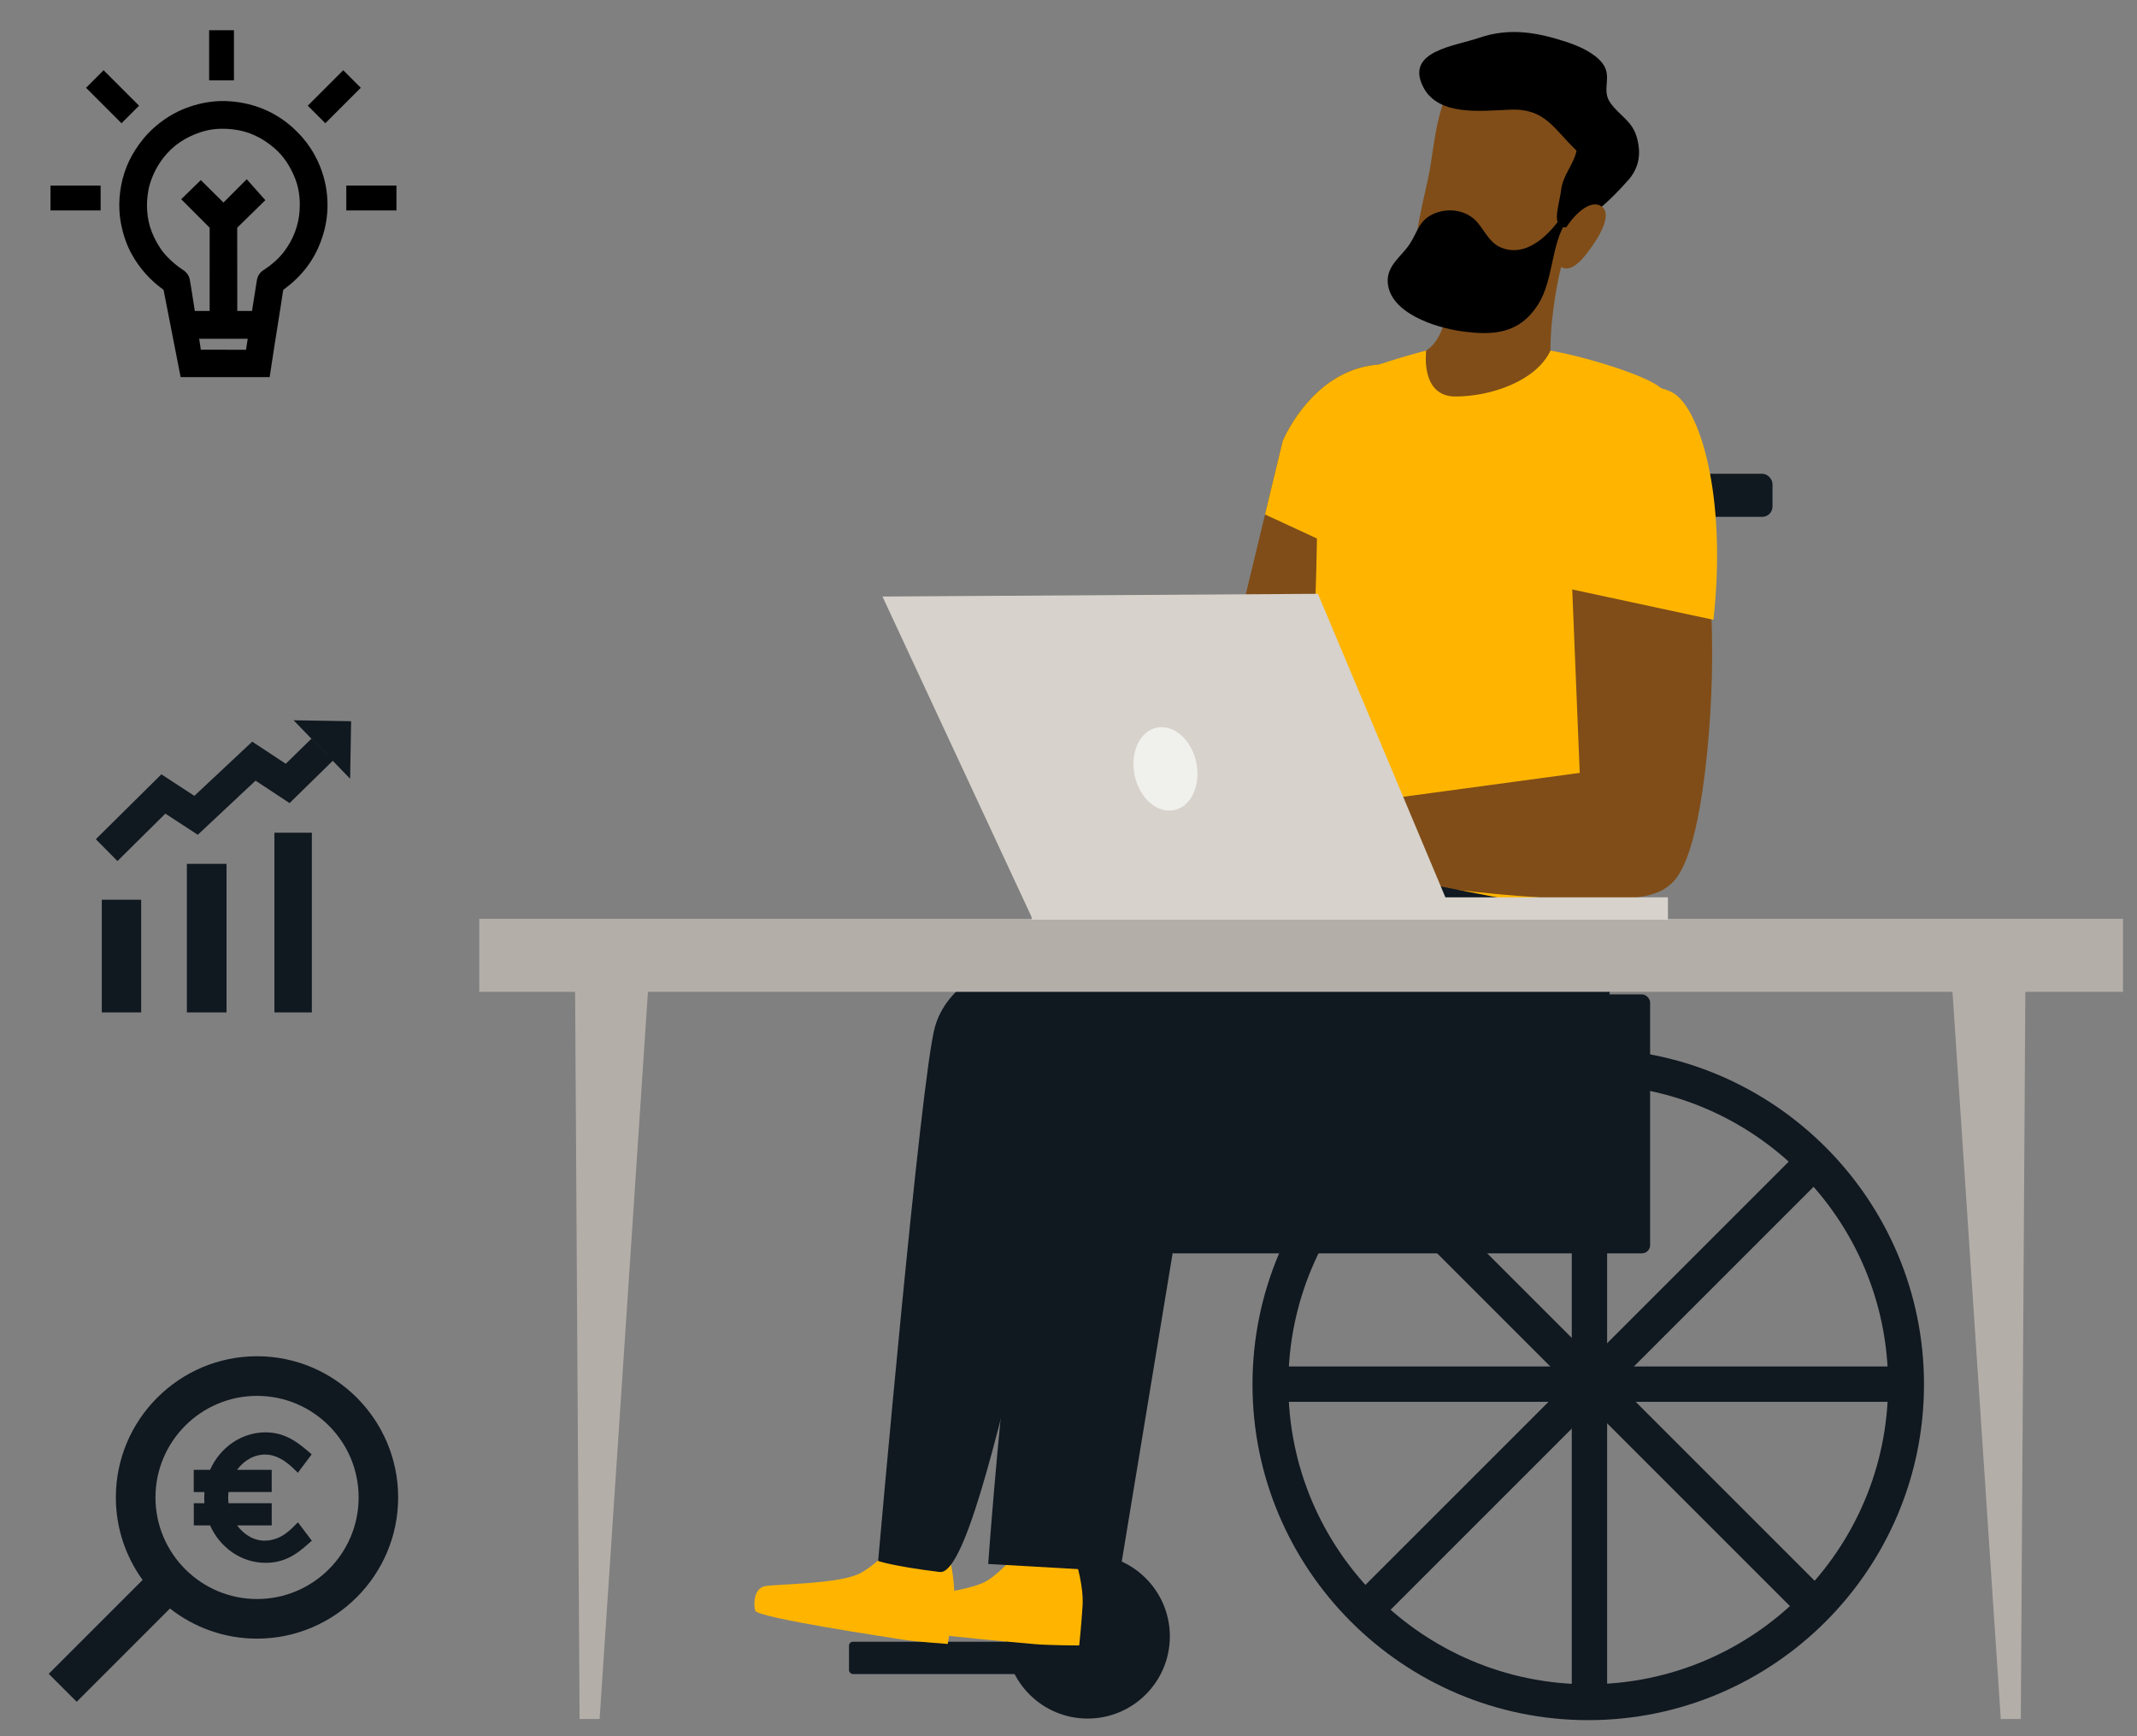 <?xml version="1.0" encoding="UTF-8"?><svg xmlns="http://www.w3.org/2000/svg" viewBox="0 0 800 650"><rect x="0" y="0" width="800" height="650" fill="#808080" stroke="none"/><g id="Layer_1"><rect x="606.91" y="177.37" width="56.64" height="16.12" rx="3.84" ry="3.84" fill="#101820" stroke-width="0"/><path d="m480.21,165.03c1.2-2.72,11.17-24.42,32.36-28.09,12.31-2.13,25.13,2.39,31.1,8.49,26.38,26.94-38.31,127.96-44.04,136.78-14.02,5.39-30.17,10.66-48.29,15-23.15,5.54-44.27,8.3-62.39,9.56,0,0-1.71-3.54-3.98-10.02-2.27-6.48-1.7-14.51-1.7-14.51,25.58-11.12,51.15-22.25,76.73-33.37,6.74-27.94,13.48-55.89,20.22-83.83Z" fill="#804d18" stroke-width="0"/><circle cx="407.17" cy="612.62" r="30.77" fill="#101820" stroke-width="0"/><rect x="317.83" y="614.63" width="78.81" height="12.09" rx="1.45" ry="1.45" fill="#101820" stroke-width="0"/><path d="m720.26,518.29c0-69.31-56.39-125.69-125.69-125.69s-125.69,56.39-125.69,125.69,56.39,125.69,125.69,125.69,125.69-56.38,125.69-125.69Zm-13.44,0c0,61.9-50.36,112.26-112.26,112.26s-112.26-50.36-112.26-112.26,50.36-112.26,112.26-112.26,112.26,50.36,112.26,112.26Z" fill="#101820" stroke-width="0"/><rect x="588.4" y="398.38" width="13.24" height="238.3" fill="#101820" stroke-width="0"/><rect x="592.37" y="399.04" width="13.24" height="238.3" transform="translate(80.8 1117.18) rotate(-90)" fill="#101820" stroke-width="0"/><rect x="591.71" y="396.39" width="13.24" height="238.3" transform="translate(656.87 1303.17) rotate(-135)" fill="#101820" stroke-width="0"/><rect x="591.05" y="400.37" width="13.24" height="238.3" transform="translate(-192.3 574.78) rotate(-45)" fill="#101820" stroke-width="0"/><rect x="416.71" y="380.97" width="16.61" height="243.94" transform="translate(762.45 1068.38) rotate(-170.63)" fill="#101820" stroke-width="0"/><rect x="436.39" y="372.28" width="181.34" height="96.94" rx="3.06" ry="3.06" fill="#101820" stroke-width="0"/><path d="m587.94,87.94c.08-.15.74-1.09.4-.73-4.01,10.6-6.09,21.39-7.3,32.55-.67,6.19-.78,12.4-.5,18.7.13,2.92,1.11,6.48-.4,8.88-2.18,3.48-9.3,4.81-13.26,5.21-12.03,1.22-30.56,1.32-40.91-4.72-.11.13-.44.1,0,.23,2.23-4.6,1.38-10.31,3.25-15.13,10.66-1.6,12.11-14.36,13.37-21.83,1.8-10.62,1.83-21.89,2.01-32.82,7.24-1.26,15.47.82,22.6-2.12l20.72,11.77h.02Z" fill="#804d18" stroke-width="0"/><path d="m355.73,584.46s2.2,9.06,1.3,16.18c-.87,6.93-2.23,14.82-2.23,14.82,0,0-11.91-.84-16.72-1.61-4.81-.77-54.61-8.2-55.36-10.85-.75-2.65-.4-8.28,3.56-9.15,3.96-.85,28.24-.74,35.89-4.93,4.9-2.68,9.93-7.85,9.93-7.85l23.65,3.38h-.02Z" fill="#ffb500" stroke-width="0"/><path d="m492.16,340.5s-5.99,11.09-20.72,12.7c-14.73,1.6-74.56-3.15-84.63,1.82-10.07,4.99-31.48,10.77-36.8,29.41-5.31,18.64-21.27,199.96-21.27,199.96,0,0,5.23,1.93,23.05,4.13,17.81,2.2,47.95-195.71,65.55-205.86,17.58-10.15,126.44,25.16,135.25,15.99,8.81-9.17,19.09-40.83,19.09-40.83l-79.49-17.35-.02.02Z" fill="#101820" stroke-width="0"/><path d="m540.18,193.74c-15.92,0-26.75-16.09-26.28-30.57.38-11.92,8.73-20.55,19.05-24.26-6.03-2.22-13.28-3.21-20.37-1.98-21.19,3.67-31.16,25.38-32.36,28.09-2.22,9.19-4.43,18.39-6.65,27.58l60.2,27.85c4.11-8.99,7.84-18.18,10.68-27.01-1.42.18-2.84.28-4.27.28Z" fill="#ffb500" stroke-width="0"/><path d="m595.54,58.16c-7.14,21.28-9.99,53.77-37.63,57.25-11.65,1.47-23.86-.48-27.18-14.02-2.85-11.65,3.09-28.19,4.93-40.27,2.12-13.91,3.67-30.45,16.48-38.13,13.12-7.85,30.33-.76,35.62,13.92.96,2.67.92,4.79,2.77,7.22l4.99,14.02h.02Z" fill="#804d18" stroke-width="0"/><path d="m609.47,67.54c4.15-4.74,4.93-9.88,3.38-15.78-1.68-6.42-6.27-8.16-9.91-13.12-3.72-5.08.9-9.8-3.08-14.98-3.04-3.97-8.96-6.46-13.24-7.89-11.14-3.71-21.64-5.5-32.93-1.6-9.09,3.13-27.89,4.93-20.84,18.51,5.73,11.02,22.04,8.75,32.72,8.37,12.99-.46,16.18,7.33,24.62,15.34-1.15,5.5-5.1,8.92-5.81,14.98-.65,5.52-4.93,16.54,4.34,13.08,7.28-2.73,15.68-11.16,20.71-16.9h.04Z" stroke-width="0"/><path d="m598.94,76.92c5.06,2.35.08,10.91-2.2,14.19-2.44,3.57-7.51,11.17-11.96,9.03-7.95-3.82,6.36-26.86,14.15-23.23h0Z" fill="#804d18" stroke-width="0"/><path d="m586.72,82.5c-6.06,8.16-5.08,22.25-10.85,31.38-7.09,11.21-16.94,11.82-29.09,10.09-9-1.3-26.67-6.65-27.28-18.41-.32-6.21,5.16-9.55,8.19-14.13,3.11-4.74,3.48-9.19,9.51-11.59,4.81-1.91,10.56-1.38,14.67,2.2,3.4,2.96,5.14,8.52,9.89,10.56,9.76,4.2,18.66-5.08,23.42-12.4l1.53,2.31Z" stroke-width="0"/><path d="m622.09,145.7s8.44,36.04,2.31,67.83c-6.15,31.78-27.79,98.7-35.7,116.88-7.41,17.04-10.98,28.82-10.98,28.82,0,0-72.32-26.05-87.67-28.82-15.36-2.77-19.98-3.86-19.98-3.86,0,0,17.69-39.02,19.98-62.56,2.31-23.51,3.08-58.79,3.08-76.1s-1.53-41.51,11.52-47.05c13.05-5.54,29.26-9.59,29.26-9.59,0,0-2.39,17.19,10.93,17.19s30.24-5.79,35.6-17.19c13.79,2.44,37.61,9.82,41.7,14.42l-.04.02Z" fill="#ffb500" stroke-width="0"/><path d="m640.68,230.52c.48,12.56.53,30.66-1.71,52.38-4.06,39.39-11.12,45.97-13.56,48.13-4.58,4.04-11.64,7.37-49.42,4.92-22.56-1.46-41.8-4.06-56.73-6.56-1.57-9.88-3.15-19.75-4.72-29.63,25.61-3.47,51.23-6.94,76.84-10.41-.96-23.53-1.92-47.07-2.88-70.6,17.39,3.93,34.79,7.86,52.18,11.78Z" fill="#804d18" stroke-width="0"/><path d="m641.44,232.04c5.19-46.9-5.35-80.16-15.6-85.22-10.83-5.35-27.68-.82-37.84,6.82-8.82,6.62-.98,20.21-5.63,65.71l59.08,12.69Z" fill="#ffb500" stroke-width="0"/><path d="m402.92,585.03s2.79,8.9,2.35,16.06c-.42,6.97-1.26,14.94-1.26,14.94,0,0-11.94-.06-16.79-.52-4.85-.46-55.03-4.62-55.95-7.22s-.94-8.23,2.96-9.36c3.9-1.11,28.14-2.58,35.49-7.26,4.72-3,9.4-8.48,9.4-8.48l23.82,1.83h-.02Z" fill="#ffb500" stroke-width="0"/><path d="m605.62,344.7s-3.67,48.99-11.86,59.23c-8.19,10.24-25.08,22.52-39.43,25.6-14.33,3.08-99.02-13.01-106.7-9.93-7.68,3.08-14.59,81.18-18.36,94.44-3.27,11.54-22.33,73.6-22.33,73.6l-37-2.12s12.17-172.56,30.6-204.29c18.43-31.75,82.27-35.45,108.09-35.45,7.72,0,13.92-17.17,13.92-17.17l83.05,16.12v-.02Z" fill="#101820" stroke-width="0"/></g><g id="Icons"><path d="m120.63,64.52c-2.17-6.52-5.91-12.17-11.12-16.81-6.46-5.78-14.25-9.06-23.2-9.78-5.35-.43-10.86.37-16.34,2.39-4.73,1.75-9.13,4.5-13.09,8.18-2.21,2.06-4.27,4.57-6.29,7.71-3.39,5.31-5.36,11.31-5.84,17.83-.23,3.29-.06,6.52.52,9.58.85,4.34,2.14,8.07,3.96,11.39,2.95,5.38,6.98,9.91,12,13.49,2.13,10.9,4.26,21.79,6.39,32.69h33.32l.66-4.31c.43-2.82.86-5.64,1.31-8.49,1.84-11.62,2.98-18.73,3.03-19.39,0,0,.01-.23.14-.46.07-.12.2-.24.39-.37,6.39-4.65,10.96-10.61,13.61-17.73,1.51-4.04,2.36-8.16,2.5-12.21.17-4.67-.47-9.25-1.93-13.61l-.03-.1Zm-28.54,66.42c-3.64-.01-7.28-.01-10.93-.01h-5.98l-.62-4.1h18.18l-.65,4.11Zm20.08-52.2c-.37,5.71-2.39,10.99-6,15.69-1.83,2.33-4.13,4.43-7.12,6.44-.07.06-.14.1-.23.14-1.45.85-2.37,2.21-2.66,3.94l-1.25,7.85c-.19,1.19-.37,2.4-.56,3.61h-5.52l-.03-31.17,10.54-10.3-6.98-7.84-8.69,8.73-8.5-8.4-7.34,7.15,10.66,10.67c-.01,8.46-.01,16.91-.01,25.39v5.77h-5.55c-.4-2.63-.81-5.26-1.24-7.91l-.04-.27c-.12-.7-.23-1.41-.36-2.11l-.22-1.32c-.27-1.57-1.14-2.82-2.56-3.75-2.03-1.32-3.93-2.89-5.78-4.79-1.96-1.97-3.61-4.43-5.08-7.52-1.21-2.52-1.98-5.09-2.32-7.61-.35-2.57-.4-4.86-.17-7,.17-1.7.43-3.67,1.05-5.58,1.14-3.57,2.85-6.82,5.09-9.64,3.48-4.42,7.97-7.48,13.71-9.39,3.81-1.28,7.8-1.63,12.44-1.06,5.64.69,10.67,3.01,15.39,7.11,3.18,2.78,5.64,6.34,7.51,10.92,1.27,3.14,1.88,6.46,1.88,10.1,0,.72-.03,1.44-.07,2.17Z" stroke-width="0"/><path d="m129.64,69.49v9.29s.02,0,.03,0h18.74v-9.29h-18.77Z" stroke-width="0"/><rect x="18.9" y="69.49" width="18.77" height="9.29" stroke-width="0"/><rect x="78.29" y="11.32" width="9.29" height="18.77" stroke-width="0"/><path d="m135.06,32.87l-6.57-6.57s-.01.01-.02.02l-13.25,13.25,6.57,6.57,13.27-13.27Z" stroke-width="0"/><path d="m52.05,39.57l-13.25-13.25s-.01-.01-.02-.02l-6.57,6.57,13.27,13.27,6.57-6.57Z" stroke-width="0"/><polyline points="116.13 276.09 109.9 269.65 131.44 270.01 131.08 291.55 124.85 285.11" fill="#101820" stroke-width="0"/><rect x="69.96" y="323.4" width="14.84" height="55.63" fill="#101820" stroke-width="0"/><rect x="38.11" y="336.84" width="14.74" height="42.19" fill="#101820" stroke-width="0"/><rect x="102.73" y="311.75" width="14.01" height="67.28" fill="#101820" stroke-width="0"/><polygon points="61.9 304.6 74.04 312.52 95.66 292.26 108.4 300.66 124.68 284.72 116.63 276.5 106.98 285.94 94.42 277.66 72.76 297.95 60.41 289.89 35.87 314.18 43.97 322.36 61.9 304.6" fill="#101820" stroke-width="0"/><path d="m96.23,507.75c-29.14,0-52.86,23.7-52.86,52.86,0,11.52,3.73,22.19,10.01,30.89l-35.14,35.14,10.47,10.47,34.92-34.92c8.99,7.05,20.28,11.28,32.56,11.28,29.14,0,52.86-23.7,52.86-52.86s-23.69-52.86-52.83-52.86Zm0,90.89c-20.97,0-38.03-17.06-38.03-38.03s17.06-38.03,38.03-38.03,38.03,17.06,38.03,38.03-17.06,38.03-38.03,38.03Zm-19.79-37.97c0,.7.03,1.41.09,2.1h-3.98v8.31h6.1c3.68,8.27,11.62,14.01,20.8,14.01,8.67,0,13.35-4.9,17.29-8.28l-5.21-6.88c-2.46,2.47-6.06,6.62-12.08,6.85-4.27.16-8.11-2.21-10.69-5.7h12.96v-8.31h-16.17c-.07-.69-.13-1.4-.13-2.1s.04-1.4.12-2.09h16.17v-8.31h-12.96c2.57-3.5,6.41-5.8,10.7-5.72,5.44.1,9.59,4.36,12.05,6.82l5.18-6.89c-3.94-3.35-9.05-8.24-17.23-8.24-9.18,0-17.12,5.75-20.81,14.04h-6.11v8.31h4.01c-.06.69-.09,1.38-.09,2.09Z" fill="#101820" stroke-width="0"/></g><g id="Desk_and_Laptop"><rect x="179.41" y="343.98" width="615.34" height="27.34" fill="#b4aea9" stroke-width="0"/><rect x="386.18" y="335.93" width="238.22" height="8.38" transform="translate(1010.59 680.25) rotate(180)" fill="#d7d2cb" stroke-width="0"/><path d="m542.64,339.63c-16.42-39.11-32.84-78.21-49.26-117.32-54.34.34-108.68.68-163.02,1.02,18.61,40,37.22,79.99,55.83,119.99,52.15-1.23,104.3-2.46,156.46-3.69Z" fill="#d7d2cb" stroke-width="0"/><path d="m424.76,290.3c1.81,8.53,8.44,14.34,14.81,12.99,6.37-1.35,10.07-9.36,8.26-17.89-1.81-8.53-8.44-14.34-14.81-12.99-6.37,1.35-10.07,9.36-8.26,17.89Z" fill="#f0f0ec" stroke-width="0"/><polygon points="756.51 643.56 758.33 349.24 729.45 349.06 749.01 643.56 756.51 643.56" fill="#b4aea9" stroke-width="0"/><polygon points="224.47 643.56 244.04 349.06 215.16 349.24 216.97 643.56 224.47 643.56" fill="#b4aea9" stroke-width="0"/></g></svg>